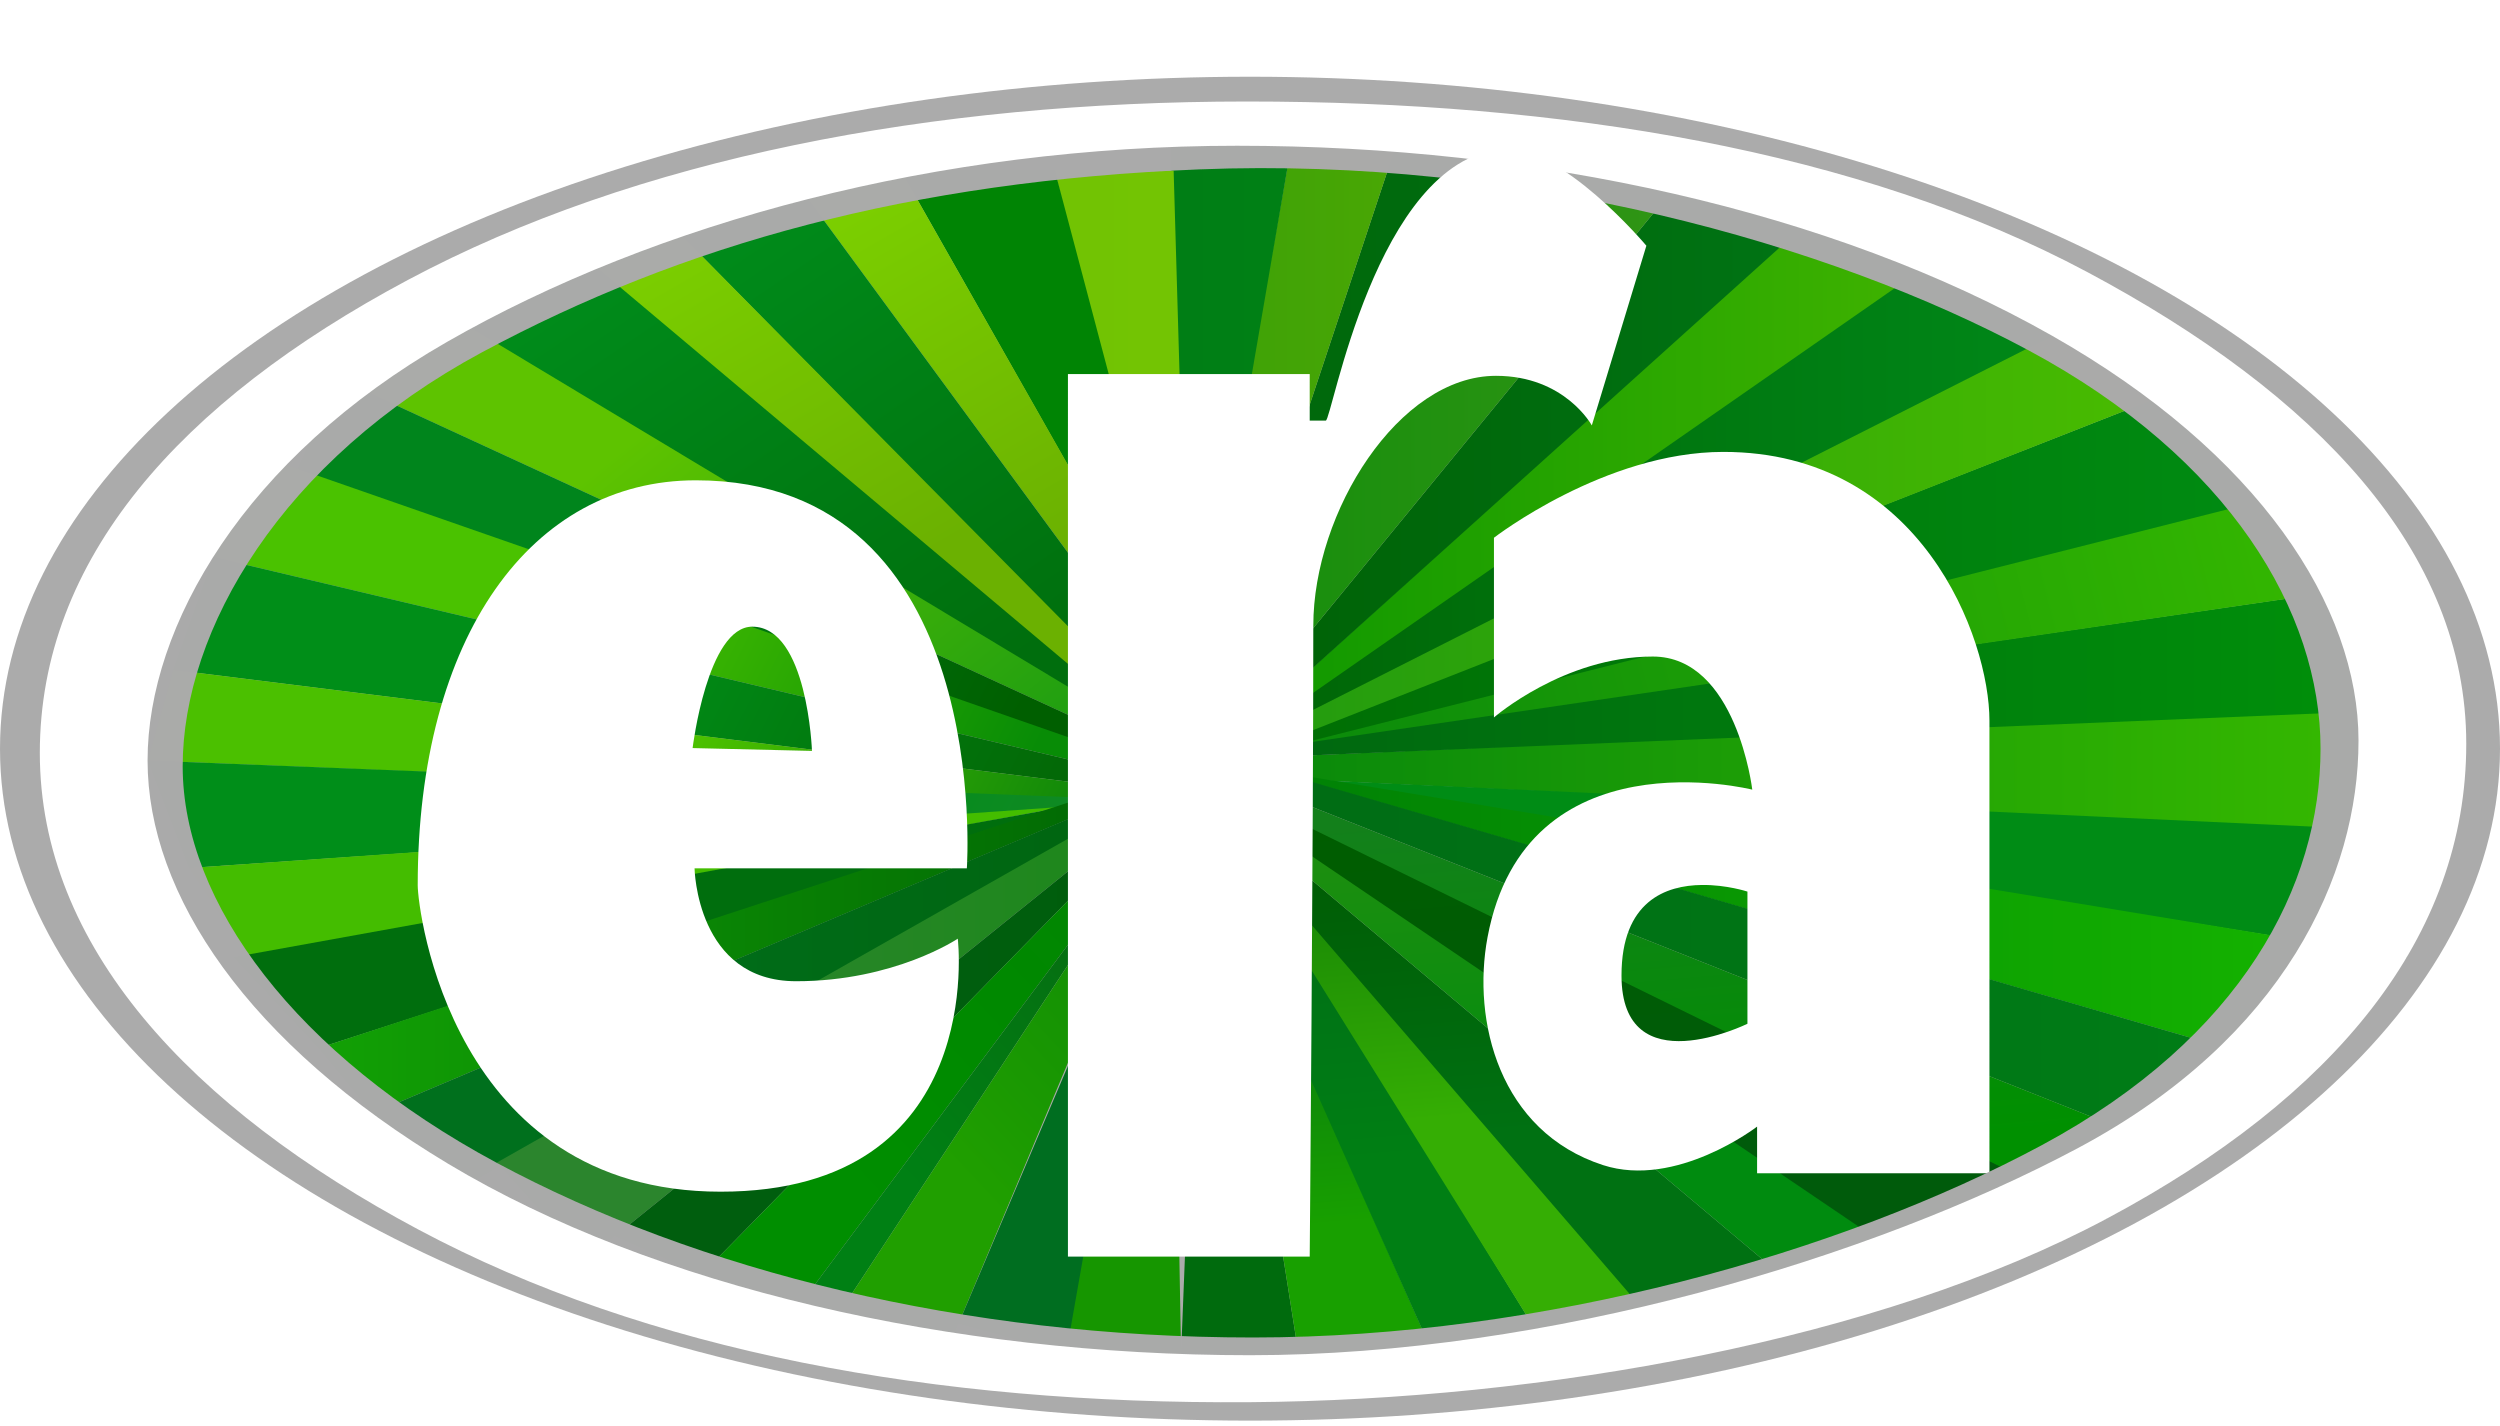 <?xml version="1.0" encoding="UTF-8" standalone="no"?>
<!-- Created with Inkscape (http://www.inkscape.org/) -->

<svg
   width="1072.683"
   height="611.832"
   viewBox="0 0 1072.683 611.832"
   version="1.1"
   id="svg1"
   xml:space="preserve"
   inkscape:export-filename="Zayan (2017).svg"
   inkscape:export-xdpi="96"
   inkscape:export-ydpi="96"
   inkscape:version="1.3.2 (091e20e, 2023-11-25, custom)"
   sodipodi:docname="Era FM (2008).svg"
   xmlns:inkscape="http://www.inkscape.org/namespaces/inkscape"
   xmlns:sodipodi="http://sodipodi.sourceforge.net/DTD/sodipodi-0.dtd"
   xmlns:xlink="http://www.w3.org/1999/xlink"
   xmlns="http://www.w3.org/2000/svg"
   xmlns:svg="http://www.w3.org/2000/svg"><sodipodi:namedview
     id="namedview1"
     pagecolor="#ffffff"
     bordercolor="#999999"
     borderopacity="1"
     inkscape:showpageshadow="2"
     inkscape:pageopacity="0"
     inkscape:pagecheckerboard="0"
     inkscape:deskcolor="#d1d1d1"
     inkscape:document-units="px"
     showguides="true"
     inkscape:zoom="0.51354167"
     inkscape:cx="525.76065"
     inkscape:cy="71.07505"
     inkscape:window-width="1920"
     inkscape:window-height="991"
     inkscape:window-x="-9"
     inkscape:window-y="-9"
     inkscape:window-maximized="1"
     inkscape:current-layer="layer1"
     showgrid="false" /><defs
     id="defs1"><linearGradient
       id="linearGradient222"
       inkscape:collect="always"><stop
         style="stop-color:#009000;stop-opacity:1;"
         offset="0"
         id="stop221" /><stop
         style="stop-color:#13801b;stop-opacity:1;"
         offset="1"
         id="stop222" /></linearGradient><linearGradient
       id="linearGradient220"
       inkscape:collect="always"><stop
         style="stop-color:#005b0b;stop-opacity:1;"
         offset="0"
         id="stop219" /><stop
         style="stop-color:#005d00;stop-opacity:1;"
         offset="1"
         id="stop220" /></linearGradient><linearGradient
       id="linearGradient218"
       inkscape:collect="always"><stop
         style="stop-color:#008b0f;stop-opacity:1;"
         offset="0"
         id="stop217" /><stop
         style="stop-color:#218f0f;stop-opacity:1;"
         offset="1"
         id="stop218" /></linearGradient><linearGradient
       id="linearGradient216"
       inkscape:collect="always"><stop
         style="stop-color:#007112;stop-opacity:1;"
         offset="0"
         id="stop215" /><stop
         style="stop-color:#005600;stop-opacity:1;"
         offset="1"
         id="stop216" /></linearGradient><linearGradient
       id="linearGradient214"
       inkscape:collect="always"><stop
         style="stop-color:#35ae04;stop-opacity:1;"
         offset="0"
         id="stop213" /><stop
         style="stop-color:#087207;stop-opacity:1;"
         offset="1"
         id="stop214" /></linearGradient><linearGradient
       id="linearGradient212"
       inkscape:collect="always"><stop
         style="stop-color:#007f14;stop-opacity:1;"
         offset="0"
         id="stop211" /><stop
         style="stop-color:#006717;stop-opacity:1;"
         offset="1"
         id="stop212" /></linearGradient><linearGradient
       id="linearGradient209"
       inkscape:collect="always"><stop
         style="stop-color:#18a000;stop-opacity:1;"
         offset="0"
         id="stop209" /><stop
         style="stop-color:#006717;stop-opacity:1;"
         offset="1"
         id="stop210" /></linearGradient><linearGradient
       id="linearGradient205"
       inkscape:collect="always"><stop
         style="stop-color:#209f00;stop-opacity:1;"
         offset="0"
         id="stop204" /><stop
         style="stop-color:#007b0a;stop-opacity:1;"
         offset="1"
         id="stop205" /></linearGradient><linearGradient
       id="linearGradient203"
       inkscape:collect="always"><stop
         style="stop-color:#008014;stop-opacity:1;"
         offset="0"
         id="stop202" /><stop
         style="stop-color:#0b5d0e;stop-opacity:1;"
         offset="1"
         id="stop203" /></linearGradient><linearGradient
       id="linearGradient201"
       inkscape:collect="always"><stop
         style="stop-color:#008e00;stop-opacity:1;"
         offset="0"
         id="stop200" /><stop
         style="stop-color:#018201;stop-opacity:1;"
         offset="1"
         id="stop201" /></linearGradient><linearGradient
       id="linearGradient199"
       inkscape:collect="always"><stop
         style="stop-color:#005e0e;stop-opacity:1;"
         offset="0"
         id="stop198" /><stop
         style="stop-color:#005a02;stop-opacity:1;"
         offset="1"
         id="stop199" /></linearGradient><linearGradient
       id="linearGradient197"
       inkscape:collect="always"><stop
         style="stop-color:#2b852d;stop-opacity:1;"
         offset="0"
         id="stop196" /><stop
         style="stop-color:#108a0a;stop-opacity:1;"
         offset="1"
         id="stop197" /></linearGradient><linearGradient
       id="linearGradient195"
       inkscape:collect="always"><stop
         style="stop-color:#00701d;stop-opacity:1;"
         offset="0"
         id="stop194" /><stop
         style="stop-color:#00610b;stop-opacity:1;"
         offset="1"
         id="stop195" /></linearGradient><linearGradient
       id="linearGradient192"
       inkscape:collect="always"><stop
         style="stop-color:#12a005;stop-opacity:1;"
         offset="0"
         id="stop192" /><stop
         style="stop-color:#006504;stop-opacity:1;"
         offset="1"
         id="stop193" /></linearGradient><linearGradient
       id="linearGradient114"
       inkscape:collect="always"><stop
         style="stop-color:#44bd00;stop-opacity:1;"
         offset="0"
         id="stop113" /><stop
         style="stop-color:#0e9e06;stop-opacity:1;"
         offset="1"
         id="stop114" /></linearGradient><linearGradient
       id="linearGradient112"
       inkscape:collect="always"><stop
         style="stop-color:#008e19;stop-opacity:1;"
         offset="0"
         id="stop111" /><stop
         style="stop-color:#1e852d;stop-opacity:1;"
         offset="1"
         id="stop112" /></linearGradient><linearGradient
       id="linearGradient109"
       inkscape:collect="always"><stop
         style="stop-color:#4bc000;stop-opacity:1;"
         offset="0"
         id="stop107" /><stop
         style="stop-color:#00780c;stop-opacity:1;"
         offset="1"
         id="stop109" /></linearGradient><linearGradient
       id="linearGradient105"
       inkscape:collect="always"><stop
         style="stop-color:#008e18;stop-opacity:1;"
         offset="0"
         id="stop103" /><stop
         style="stop-color:#036706;stop-opacity:1;"
         offset="1"
         id="stop105" /></linearGradient><linearGradient
       id="linearGradient101"
       inkscape:collect="always"><stop
         style="stop-color:#4ac200;stop-opacity:1;"
         offset="0"
         id="stop99" /><stop
         style="stop-color:#088c06;stop-opacity:1;"
         offset="1"
         id="stop101" /></linearGradient><linearGradient
       id="linearGradient98"
       inkscape:collect="always"><stop
         style="stop-color:#5ec300;stop-opacity:1;"
         offset="0"
         id="stop97" /><stop
         style="stop-color:#189a13;stop-opacity:1;"
         offset="1"
         id="stop98" /></linearGradient><linearGradient
       id="linearGradient96"
       inkscape:collect="always"><stop
         style="stop-color:#00851c;stop-opacity:1;"
         offset="0"
         id="stop95" /><stop
         style="stop-color:#005f00;stop-opacity:1;"
         offset="1"
         id="stop96" /></linearGradient><linearGradient
       id="linearGradient91"
       inkscape:collect="always"><stop
         style="stop-color:#008d1b;stop-opacity:1;"
         offset="0"
         id="stop92" /><stop
         style="stop-color:#006e0d;stop-opacity:1;"
         offset="1"
         id="stop91" /></linearGradient><linearGradient
       id="linearGradient88"
       inkscape:collect="always"><stop
         style="stop-color:#6bb101;stop-opacity:1;"
         offset="0"
         id="stop89" /><stop
         style="stop-color:#7cd000;stop-opacity:1;"
         offset="1"
         id="stop88" /></linearGradient><linearGradient
       id="linearGradient84"
       inkscape:collect="always"><stop
         style="stop-color:#68b600;stop-opacity:1;"
         offset="0"
         id="stop82" /><stop
         style="stop-color:#75c704;stop-opacity:1;"
         offset="1"
         id="stop84" /></linearGradient><linearGradient
       id="linearGradient80"
       inkscape:collect="always"><stop
         style="stop-color:#006e15;stop-opacity:1;"
         offset="0"
         id="stop78" /><stop
         style="stop-color:#008715;stop-opacity:1;"
         offset="1"
         id="stop80" /></linearGradient><linearGradient
       id="linearGradient77"
       inkscape:collect="always"><stop
         style="stop-color:#1b8f0e;stop-opacity:1;"
         offset="0"
         id="stop76" /><stop
         style="stop-color:#60b300;stop-opacity:1;"
         offset="1"
         id="stop77" /></linearGradient><linearGradient
       id="linearGradient75"
       inkscape:collect="always"><stop
         style="stop-color:#038806;stop-opacity:1;"
         offset="0"
         id="stop74" /><stop
         style="stop-color:#419a1a;stop-opacity:1;"
         offset="1"
         id="stop75" /></linearGradient><linearGradient
       id="linearGradient73"
       inkscape:collect="always"><stop
         style="stop-color:#006307;stop-opacity:1;"
         offset="0"
         id="stop72" /><stop
         style="stop-color:#007213;stop-opacity:1;"
         offset="1"
         id="stop73" /></linearGradient><linearGradient
       id="linearGradient71"
       inkscape:collect="always"><stop
         style="stop-color:#005b00;stop-opacity:1;"
         offset="0"
         id="stop70" /><stop
         style="stop-color:#007d1c;stop-opacity:1;"
         offset="1"
         id="stop71" /></linearGradient><linearGradient
       id="linearGradient69"
       inkscape:collect="always"><stop
         style="stop-color:#008f00;stop-opacity:1;"
         offset="0"
         id="stop68" /><stop
         style="stop-color:#4bb900;stop-opacity:1;"
         offset="1"
         id="stop69" /></linearGradient><linearGradient
       id="linearGradient67"
       inkscape:collect="always"><stop
         style="stop-color:#1d9611;stop-opacity:1;"
         offset="0"
         id="stop66" /><stop
         style="stop-color:#49bc00;stop-opacity:1;"
         offset="1"
         id="stop67" /></linearGradient><linearGradient
       id="linearGradient64"
       inkscape:collect="always"><stop
         style="stop-color:#005c01;stop-opacity:1;"
         offset="0"
         id="stop64" /><stop
         style="stop-color:#008919;stop-opacity:1;"
         offset="1"
         id="stop65" /></linearGradient><linearGradient
       id="linearGradient62"
       inkscape:collect="always"><stop
         style="stop-color:#006d03;stop-opacity:1;"
         offset="0"
         id="stop62" /><stop
         style="stop-color:#008b12;stop-opacity:1;"
         offset="1"
         id="stop63" /></linearGradient><linearGradient
       id="linearGradient59"
       inkscape:collect="always"><stop
         style="stop-color:#005f11;stop-opacity:1;"
         offset="0"
         id="stop58" /><stop
         style="stop-color:#00900a;stop-opacity:1;"
         offset="1"
         id="stop59" /></linearGradient><linearGradient
       id="linearGradient56"
       inkscape:collect="always"><stop
         style="stop-color:#007f0d;stop-opacity:1;"
         offset="0"
         id="stop56" /><stop
         style="stop-color:#36b900;stop-opacity:1;"
         offset="1"
         id="stop57" /></linearGradient><linearGradient
       id="linearGradient54"
       inkscape:collect="always"><stop
         style="stop-color:#006914;stop-opacity:1;"
         offset="0"
         id="stop54" /><stop
         style="stop-color:#007d16;stop-opacity:1;"
         offset="1"
         id="stop55" /></linearGradient><linearGradient
       id="linearGradient6"
       inkscape:collect="always"><stop
         style="stop-color:#008105;stop-opacity:1;"
         offset="0"
         id="stop52" /><stop
         style="stop-color:#15b400;stop-opacity:1;"
         offset="1"
         id="stop53" /></linearGradient><style
       id="style1-9">.cls-1{fill:#92278f;}.cls-2{fill:#2e3192;}.cls-3{fill:#fff;}</style><style
       id="style1-4">.cls-1{fill:url(#linear-gradient);}.cls-2{fill:url(#linear-gradient-2);}.cls-3{fill:url(#linear-gradient-3);}.cls-4{fill:url(#linear-gradient-4);}.cls-5{fill:url(#linear-gradient-5);}.cls-6{fill:url(#linear-gradient-6);}.cls-7{fill:url(#linear-gradient-7);}.cls-8{fill:url(#linear-gradient-8);}.cls-9{fill:url(#linear-gradient-9);}.cls-10{fill:url(#linear-gradient-10);}.cls-11{fill:url(#linear-gradient-11);}.cls-12{fill:url(#linear-gradient-12);}.cls-13{fill:#2e3192;}</style><linearGradient
       inkscape:collect="always"
       xlink:href="#linearGradient6"
       id="linearGradient53"
       x1="973.774"
       y1="630.083"
       x2="1418.406"
       y2="630.083"
       gradientUnits="userSpaceOnUse"
       gradientTransform="translate(0,-20)" /><linearGradient
       inkscape:collect="always"
       xlink:href="#linearGradient54"
       id="linearGradient55"
       x1="883.685"
       y1="574.459"
       x2="1384.669"
       y2="574.459"
       gradientUnits="userSpaceOnUse"
       gradientTransform="translate(0,40)" /><linearGradient
       inkscape:collect="always"
       xlink:href="#linearGradient56"
       id="linearGradient57"
       x1="871.931"
       y1="507.248"
       x2="1437.841"
       y2="507.248"
       gradientUnits="userSpaceOnUse"
       gradientTransform="translate(0,40)" /><linearGradient
       inkscape:collect="always"
       xlink:href="#linearGradient59"
       id="linearGradient58"
       gradientUnits="userSpaceOnUse"
       gradientTransform="translate(0,-26)"
       x1="871.931"
       y1="507.248"
       x2="1437.841"
       y2="507.248" /><linearGradient
       inkscape:collect="always"
       xlink:href="#linearGradient56"
       id="linearGradient60"
       gradientUnits="userSpaceOnUse"
       gradientTransform="rotate(-14.22,1167.352,516.612)"
       x1="871.931"
       y1="507.248"
       x2="1437.841"
       y2="507.248" /><linearGradient
       inkscape:collect="always"
       xlink:href="#linearGradient62"
       id="linearGradient63"
       x1="955.996"
       y1="464.214"
       x2="1384.669"
       y2="464.214"
       gradientUnits="userSpaceOnUse" /><linearGradient
       inkscape:collect="always"
       xlink:href="#linearGradient67"
       id="linearGradient65"
       x1="907.508"
       y1="416.585"
       x2="1348.736"
       y2="416.585"
       gradientUnits="userSpaceOnUse"
       gradientTransform="translate(0,40)" /><linearGradient
       inkscape:collect="always"
       xlink:href="#linearGradient64"
       id="linearGradient66"
       gradientUnits="userSpaceOnUse"
       gradientTransform="translate(-34.824,5.618)"
       x1="907.508"
       y1="416.585"
       x2="1348.736"
       y2="416.585" /><linearGradient
       inkscape:collect="always"
       xlink:href="#linearGradient69"
       id="linearGradient68"
       gradientUnits="userSpaceOnUse"
       gradientTransform="translate(-34.824,-94.382)"
       x1="907.508"
       y1="416.585"
       x2="1348.736"
       y2="416.585" /><linearGradient
       inkscape:collect="always"
       xlink:href="#linearGradient71"
       id="linearGradient70"
       gradientUnits="userSpaceOnUse"
       gradientTransform="translate(-34.824,-194.382)"
       x1="907.508"
       y1="416.585"
       x2="1348.736"
       y2="416.585" /><linearGradient
       inkscape:collect="always"
       xlink:href="#linearGradient75"
       id="linearGradient72"
       gradientUnits="userSpaceOnUse"
       gradientTransform="translate(-89.257,-213.804)"
       x1="907.508"
       y1="416.585"
       x2="1348.736"
       y2="416.585" /><linearGradient
       inkscape:collect="always"
       xlink:href="#linearGradient73"
       id="linearGradient74"
       gradientUnits="userSpaceOnUse"
       gradientTransform="translate(-97.907,-198.856)"
       x1="907.508"
       y1="416.585"
       x2="1348.736"
       y2="416.585" /><linearGradient
       inkscape:collect="always"
       xlink:href="#linearGradient77"
       id="linearGradient76"
       gradientUnits="userSpaceOnUse"
       gradientTransform="translate(-185.402,-203.076)"
       x1="907.508"
       y1="416.585"
       x2="1348.736"
       y2="416.585" /><linearGradient
       inkscape:collect="always"
       xlink:href="#linearGradient80"
       id="linearGradient78"
       gradientUnits="userSpaceOnUse"
       gradientTransform="translate(-261.346,-203.973)"
       x1="907.508"
       y1="416.585"
       x2="1348.736"
       y2="416.585" /><linearGradient
       inkscape:collect="always"
       xlink:href="#linearGradient84"
       id="linearGradient81"
       gradientUnits="userSpaceOnUse"
       gradientTransform="translate(-358.625,-201.164)"
       x1="907.508"
       y1="416.585"
       x2="1348.736"
       y2="416.585" /><linearGradient
       inkscape:collect="always"
       xlink:href="#linearGradient88"
       id="linearGradient89"
       x1="878.097"
       y1="452.236"
       x2="787.76"
       y2="295.984"
       gradientUnits="userSpaceOnUse" /><linearGradient
       inkscape:collect="always"
       xlink:href="#linearGradient91"
       id="linearGradient92"
       x1="694.129"
       y1="325.275"
       x2="835.644"
       y2="533.411"
       gradientUnits="userSpaceOnUse" /><linearGradient
       inkscape:collect="always"
       xlink:href="#linearGradient88"
       id="linearGradient93"
       gradientUnits="userSpaceOnUse"
       x1="878.097"
       y1="452.236"
       x2="787.76"
       y2="295.984"
       gradientTransform="translate(-89.087,20.522)" /><linearGradient
       inkscape:collect="always"
       xlink:href="#linearGradient91"
       id="linearGradient94"
       gradientUnits="userSpaceOnUse"
       x1="694.129"
       y1="325.275"
       x2="835.644"
       y2="533.411"
       gradientTransform="translate(-83.217,38.812)" /><linearGradient
       inkscape:collect="always"
       xlink:href="#linearGradient98"
       id="linearGradient95"
       gradientUnits="userSpaceOnUse"
       gradientTransform="translate(-181.554,110.418)"
       x1="853.78"
       y1="311.506"
       x2="1004.777"
       y2="498.389" /><linearGradient
       inkscape:collect="always"
       xlink:href="#linearGradient96"
       id="linearGradient97"
       gradientUnits="userSpaceOnUse"
       gradientTransform="translate(-202.481,153.338)"
       x1="867.898"
       y1="307.611"
       x2="1047.072"
       y2="398.008" /><linearGradient
       inkscape:collect="always"
       xlink:href="#linearGradient101"
       id="linearGradient99"
       gradientUnits="userSpaceOnUse"
       gradientTransform="translate(-234.611,246.319)"
       x1="867.898"
       y1="307.611"
       x2="1047.072"
       y2="398.008" /><linearGradient
       inkscape:collect="always"
       xlink:href="#linearGradient105"
       id="linearGradient102"
       gradientUnits="userSpaceOnUse"
       gradientTransform="translate(-259.395,344.85)"
       x1="867.898"
       y1="307.611"
       x2="1047.072"
       y2="398.008" /><linearGradient
       inkscape:collect="always"
       xlink:href="#linearGradient109"
       id="linearGradient106"
       gradientUnits="userSpaceOnUse"
       gradientTransform="translate(-259.395,451.914)"
       x1="867.898"
       y1="307.611"
       x2="1047.072"
       y2="398.008" /><linearGradient
       inkscape:collect="always"
       xlink:href="#linearGradient112"
       id="linearGradient110"
       gradientUnits="userSpaceOnUse"
       gradientTransform="translate(-242.357,536.957)"
       x1="867.898"
       y1="307.611"
       x2="1047.072"
       y2="398.008" /><linearGradient
       inkscape:collect="always"
       xlink:href="#linearGradient114"
       id="linearGradient113"
       gradientUnits="userSpaceOnUse"
       gradientTransform="translate(-188.507,617.277)"
       x1="867.898"
       y1="307.611"
       x2="1047.072"
       y2="398.008" /><filter
       style="color-interpolation-filters:sRGB"
       inkscape:label="Drop Shadow"
       id="filter188"
       x="-0.257"
       y="-0.153"
       width="1.545"
       height="1.287"><feFlood
         result="flood"
         in="SourceGraphic"
         flood-opacity="0.259"
         flood-color="rgb(0,0,0)"
         id="feFlood187" /><feGaussianBlur
         result="blur"
         in="SourceGraphic"
         stdDeviation="26.625"
         id="feGaussianBlur187" /><feOffset
         result="offset"
         in="blur"
         dx="7.538"
         dy="-8.769"
         id="feOffset187" /><feComposite
         result="comp1"
         operator="in"
         in="flood"
         in2="offset"
         id="feComposite187" /><feComposite
         result="comp2"
         operator="over"
         in="SourceGraphic"
         in2="comp1"
         id="feComposite188" /></filter><filter
       style="color-interpolation-filters:sRGB"
       inkscape:label="Drop Shadow"
       id="filter190"
       x="-0.294"
       y="-0.235"
       width="1.623"
       height="1.441"><feFlood
         result="flood"
         in="SourceGraphic"
         flood-opacity="0.259"
         flood-color="rgb(0,0,0)"
         id="feFlood188" /><feGaussianBlur
         result="blur"
         in="SourceGraphic"
         stdDeviation="26.625"
         id="feGaussianBlur188" /><feOffset
         result="offset"
         in="blur"
         dx="7.538"
         dy="-8.769"
         id="feOffset188" /><feComposite
         result="comp1"
         operator="in"
         in="flood"
         in2="offset"
         id="feComposite189" /><feComposite
         result="comp2"
         operator="over"
         in="SourceGraphic"
         in2="comp1"
         id="feComposite190" /></filter><filter
       style="color-interpolation-filters:sRGB"
       inkscape:label="Drop Shadow"
       id="filter192"
       x="-0.271"
       y="-0.238"
       width="1.574"
       height="1.447"><feFlood
         result="flood"
         in="SourceGraphic"
         flood-opacity="0.259"
         flood-color="rgb(0,0,0)"
         id="feFlood190" /><feGaussianBlur
         result="blur"
         in="SourceGraphic"
         stdDeviation="26.625"
         id="feGaussianBlur190" /><feOffset
         result="offset"
         in="blur"
         dx="7.538"
         dy="-8.769"
         id="feOffset190" /><feComposite
         result="comp1"
         operator="in"
         in="flood"
         in2="offset"
         id="feComposite191" /><feComposite
         result="comp2"
         operator="over"
         in="SourceGraphic"
         in2="comp1"
         id="feComposite192" /></filter><linearGradient
       inkscape:collect="always"
       xlink:href="#linearGradient192"
       id="linearGradient193"
       x1="562.269"
       y1="679.483"
       x2="919.594"
       y2="679.483"
       gradientUnits="userSpaceOnUse" /><linearGradient
       inkscape:collect="always"
       xlink:href="#linearGradient195"
       id="linearGradient194"
       gradientUnits="userSpaceOnUse"
       x1="562.269"
       y1="679.483"
       x2="919.594"
       y2="679.483"
       gradientTransform="translate(76.426,49.168)" /><linearGradient
       inkscape:collect="always"
       xlink:href="#linearGradient197"
       id="linearGradient196"
       gradientUnits="userSpaceOnUse"
       gradientTransform="translate(151.395,94.685)"
       x1="562.269"
       y1="679.483"
       x2="919.594"
       y2="679.483" /><linearGradient
       inkscape:collect="always"
       xlink:href="#linearGradient199"
       id="linearGradient198"
       gradientUnits="userSpaceOnUse"
       gradientTransform="translate(267.931,136.548)"
       x1="562.269"
       y1="679.483"
       x2="919.594"
       y2="679.483" /><linearGradient
       inkscape:collect="always"
       xlink:href="#linearGradient201"
       id="linearGradient200"
       gradientUnits="userSpaceOnUse"
       gradientTransform="translate(339.158,165.656)"
       x1="472.695"
       y1="592.093"
       x2="661.198"
       y2="416.217" /><linearGradient
       inkscape:collect="always"
       xlink:href="#linearGradient203"
       id="linearGradient202"
       gradientUnits="userSpaceOnUse"
       gradientTransform="translate(398.365,196.928)"
       x1="472.695"
       y1="592.093"
       x2="661.198"
       y2="416.217" /><linearGradient
       inkscape:collect="always"
       xlink:href="#linearGradient205"
       id="linearGradient204"
       gradientUnits="userSpaceOnUse"
       gradientTransform="translate(441.763,216.205)"
       x1="472.695"
       y1="592.093"
       x2="661.198"
       y2="416.217" /><linearGradient
       inkscape:collect="always"
       xlink:href="#linearGradient209"
       id="linearGradient210"
       x1="1061.35"
       y1="736.384"
       x2="1047.674"
       y2="579.092"
       gradientUnits="userSpaceOnUse" /><linearGradient
       inkscape:collect="always"
       xlink:href="#linearGradient212"
       id="linearGradient211"
       gradientUnits="userSpaceOnUse"
       x1="1061.35"
       y1="736.384"
       x2="1047.674"
       y2="579.092"
       gradientTransform="translate(94.931,-34.093)" /><linearGradient
       inkscape:collect="always"
       xlink:href="#linearGradient214"
       id="linearGradient213"
       gradientUnits="userSpaceOnUse"
       gradientTransform="translate(206.675,-59.407)"
       x1="1061.35"
       y1="736.384"
       x2="1047.674"
       y2="579.092" /><linearGradient
       inkscape:collect="always"
       xlink:href="#linearGradient216"
       id="linearGradient215"
       gradientUnits="userSpaceOnUse"
       gradientTransform="translate(308.324,-59.407)"
       x1="1061.35"
       y1="736.384"
       x2="1047.674"
       y2="579.092" /><linearGradient
       inkscape:collect="always"
       xlink:href="#linearGradient218"
       id="linearGradient217"
       gradientUnits="userSpaceOnUse"
       gradientTransform="translate(407.072,-59.407)"
       x1="1061.35"
       y1="736.384"
       x2="1047.674"
       y2="579.092" /><linearGradient
       inkscape:collect="always"
       xlink:href="#linearGradient220"
       id="linearGradient219"
       gradientUnits="userSpaceOnUse"
       gradientTransform="translate(529.2,-59.407)"
       x1="1061.35"
       y1="736.384"
       x2="1047.674"
       y2="579.092" /><linearGradient
       inkscape:collect="always"
       xlink:href="#linearGradient222"
       id="linearGradient221"
       gradientUnits="userSpaceOnUse"
       gradientTransform="translate(529.2,-59.407)"
       x1="1061.35"
       y1="736.384"
       x2="1047.674"
       y2="579.092" /></defs><g
     inkscape:label="Layer 1"
     inkscape:groupmode="layer"
     id="layer1"
     transform="translate(-280.025,-386.15)"><g
       id="g222"
       transform="translate(-141.223,169.201)"><ellipse
         style="display:inline;opacity:1;fill:#aaaaaa;fill-opacity:0.992;stroke:none;stroke-width:14.422;stroke-linecap:round;stroke-linejoin:round;stroke-dasharray:none;stroke-opacity:1"
         id="path54"
         cx="957.59"
         cy="538.184"
         rx="536.341"
         ry="288.316" /><g
         id="g101"
         style="display:inline"><path
           style="opacity:1;fill:url(#linearGradient57);stroke:none;stroke-width:2;stroke-linecap:round;stroke-linejoin:round;stroke-dasharray:none;stroke-opacity:1"
           d="M 1437.841,573.988 1436.475,520.507 871.931,546.098 Z"
           id="path3"
           sodipodi:nodetypes="cccc" /><path
           style="opacity:1;fill:#008c15;fill-opacity:1;stroke:none;stroke-width:2;stroke-linecap:round;stroke-linejoin:round;stroke-dasharray:none;stroke-opacity:1"
           d="m 1453.916,627.66 10.01,-53.673 -490.153,-22.871 z"
           id="path4"
           sodipodi:nodetypes="cccc" /><path
           style="opacity:1;fill:url(#linearGradient53);stroke:none;stroke-width:2;stroke-linecap:round;stroke-linejoin:round;stroke-dasharray:none;stroke-opacity:1"
           d="m 1418.406,621.992 -33.737,47.057 -419.657,-121.802 z"
           id="path5"
           sodipodi:nodetypes="cccc" /><path
           style="opacity:1;fill:url(#linearGradient55);stroke:none;stroke-width:2;stroke-linecap:round;stroke-linejoin:round;stroke-dasharray:none;stroke-opacity:1"
           d="m 1384.669,669.049 -32.547,40.39 -468.436,-186.231 z"
           id="path6"
           sodipodi:nodetypes="cccc" /><path
           style="opacity:1;fill:url(#linearGradient58);stroke:none;stroke-width:2;stroke-linecap:round;stroke-linejoin:round;stroke-dasharray:none;stroke-opacity:1"
           d="m 1477.455,520.507 -15.528,-55.378 -538.437,78.433 z"
           id="path57"
           sodipodi:nodetypes="cccc" /><path
           style="opacity:1;fill:url(#linearGradient60);stroke:none;stroke-width:2;stroke-linecap:round;stroke-linejoin:round;stroke-dasharray:none;stroke-opacity:1"
           d="M 1433.114,469.36 1418.406,423.766 967.937,537.678 Z"
           id="path59"
           sodipodi:nodetypes="cccc" /><path
           style="opacity:1;fill:url(#linearGradient63);stroke:none;stroke-width:40;stroke-linecap:round;stroke-linejoin:round;stroke-dasharray:none;stroke-opacity:1"
           d="m 1400.128,429.654 -51.392,-42.679 -399.387,156.587 z"
           id="path62"
           sodipodi:nodetypes="cccc" /><path
           style="opacity:1;fill:url(#linearGradient65);stroke:none;stroke-width:40;stroke-linecap:round;stroke-linejoin:round;stroke-dasharray:none;stroke-opacity:1"
           d="m 1348.736,386.976 -34.824,-34.382 -406.404,207.983 z"
           id="path63"
           sodipodi:nodetypes="cccc" /><path
           style="opacity:1;fill:url(#linearGradient66);stroke:none;stroke-width:40;stroke-linecap:round;stroke-linejoin:round;stroke-dasharray:none;stroke-opacity:1"
           d="m 1325.16,349.253 -59.453,-30.343 -358.2,241.666 z"
           id="path65"
           sodipodi:nodetypes="cccc" /><path
           style="opacity:1;fill:url(#linearGradient68);stroke:none;stroke-width:40;stroke-linecap:round;stroke-linejoin:round;stroke-dasharray:none;stroke-opacity:1"
           d="M 1254.883,326.214 1211.131,298.387 931.82,551.011 Z"
           id="path67"
           sodipodi:nodetypes="cccc" /><path
           style="display:inline;opacity:1;fill:url(#linearGradient70);stroke:none;stroke-width:40;stroke-linecap:round;stroke-linejoin:round;stroke-dasharray:none;stroke-opacity:1"
           d="M 1200.526,309.041 1146.093,289.619 931.82,551.011 Z"
           id="path69"
           sodipodi:nodetypes="cccc" /><path
           style="display:inline;opacity:1;fill:url(#linearGradient72);stroke:none;stroke-width:40;stroke-linecap:round;stroke-linejoin:round;stroke-dasharray:none;stroke-opacity:1"
           d="M 1146.093,289.619 1074.823,268.101 931.82,551.011 Z"
           id="path71"
           sodipodi:nodetypes="cccc" /><path
           style="opacity:1;fill:url(#linearGradient74);stroke:none;stroke-width:40;stroke-linecap:round;stroke-linejoin:round;stroke-dasharray:none;stroke-opacity:1"
           d="m 1066.704,284.165 -47.367,-2.117 -95.848,288.042 z"
           id="path73"
           sodipodi:nodetypes="cccc" /><path
           style="opacity:1;fill:url(#linearGradient76);stroke:none;stroke-width:40;stroke-linecap:round;stroke-linejoin:round;stroke-dasharray:none;stroke-opacity:1"
           d="m 1019.337,282.047 -44.006,-2.809 -51.841,290.851 z"
           id="path75"
           sodipodi:nodetypes="cccc" /><path
           style="opacity:1;fill:url(#linearGradient78);stroke:none;stroke-width:40;stroke-linecap:round;stroke-linejoin:round;stroke-dasharray:none;stroke-opacity:1"
           d="m 975.331,279.238 h -51.841 l 8.331,252.219 z"
           id="path77"
           sodipodi:nodetypes="cccc" /><path
           style="opacity:1;fill:url(#linearGradient81);stroke:none;stroke-width:40;stroke-linecap:round;stroke-linejoin:round;stroke-dasharray:none;stroke-opacity:1"
           d="m 924.822,290.13 -51.108,-0.511 58.107,241.838 z"
           id="path80"
           sodipodi:nodetypes="cccc" /><path
           style="opacity:1;fill:#008404;fill-opacity:1;stroke:none;stroke-width:40;stroke-linecap:round;stroke-linejoin:round;stroke-dasharray:none;stroke-opacity:1"
           d="m 873.714,289.619 h -66.207 l 124.314,219.45 z"
           id="path84"
           sodipodi:nodetypes="cccc" /><path
           style="opacity:1;fill:url(#linearGradient89);stroke:none;stroke-width:40;stroke-linecap:round;stroke-linejoin:round;stroke-dasharray:none;stroke-opacity:1"
           d="m 807.507,289.619 -39.494,12.729 205.762,280.16 z"
           id="path88"
           sodipodi:nodetypes="cccc" /><path
           style="opacity:1;fill:url(#linearGradient92);stroke:none;stroke-width:40;stroke-linecap:round;stroke-linejoin:round;stroke-dasharray:none;stroke-opacity:1"
           d="m 768.012,302.348 -62.474,7.385 268.236,272.775 z"
           id="path89"
           sodipodi:nodetypes="cccc" /><path
           style="opacity:1;fill:url(#linearGradient93);stroke:none;stroke-width:40;stroke-linecap:round;stroke-linejoin:round;stroke-dasharray:none;stroke-opacity:1"
           d="m 705.538,309.733 -33.312,24.678 309.824,254.979 z"
           id="path92"
           sodipodi:nodetypes="cccc" /><path
           style="opacity:1;fill:url(#linearGradient94);stroke:none;stroke-width:40;stroke-linecap:round;stroke-linejoin:round;stroke-dasharray:none;stroke-opacity:1"
           d="m 657.839,315.37 -42.821,37.224 334.331,207.983 z"
           id="path93"
           sodipodi:nodetypes="cccc" /><path
           style="opacity:1;fill:url(#linearGradient95);stroke:none;stroke-width:40;stroke-linecap:round;stroke-linejoin:round;stroke-dasharray:none;stroke-opacity:1"
           d="m 615.018,352.594 -48.682,26.819 398.675,183.622 z"
           id="path94"
           sodipodi:nodetypes="cccc" /><path
           style="opacity:1;fill:url(#linearGradient97);stroke:none;stroke-width:40;stroke-linecap:round;stroke-linejoin:round;stroke-dasharray:none;stroke-opacity:1"
           d="m 566.337,379.412 -18.492,40.903 417.167,142.72 z"
           id="path96"
           sodipodi:nodetypes="cccc" /><path
           style="opacity:1;fill:url(#linearGradient99);stroke:none;stroke-width:40;stroke-linecap:round;stroke-linejoin:round;stroke-dasharray:none;stroke-opacity:1"
           d="m 527.392,410.539 -14.696,45.433 452.315,107.064 z"
           id="path98"
           sodipodi:nodetypes="cccc" /><path
           style="opacity:1;fill:url(#linearGradient102);stroke:none;stroke-width:40;stroke-linecap:round;stroke-linejoin:round;stroke-dasharray:none;stroke-opacity:1"
           d="m 512.696,455.971 -17.212,48.374 469.527,58.689 z"
           id="path101"
           sodipodi:nodetypes="cccc" /><path
           style="opacity:1;fill:url(#linearGradient106);stroke:none;stroke-width:40;stroke-linecap:round;stroke-linejoin:round;stroke-dasharray:none;stroke-opacity:1"
           d="m 495.484,504.346 -10.917,38.907 480.444,19.782 z"
           id="path105"
           sodipodi:nodetypes="cccc" /><path
           style="opacity:1;fill:url(#linearGradient110);stroke:none;stroke-width:40;stroke-linecap:round;stroke-linejoin:round;stroke-dasharray:none;stroke-opacity:1"
           d="m 484.567,543.253 17.727,46.136 418.295,-28.812 z"
           id="path109"
           sodipodi:nodetypes="cccc" /><path
           style="display:inline;opacity:1;fill:url(#linearGradient113);stroke:none;stroke-width:40;stroke-linecap:round;stroke-linejoin:round;stroke-dasharray:none;stroke-opacity:1"
           d="m 502.294,589.389 25.623,38.272 350.785,-64.625 z"
           id="path112"
           sodipodi:nodetypes="cccc" /><path
           style="opacity:1;fill:#006e0d;fill-opacity:1;stroke:none;stroke-width:40;stroke-linecap:round;stroke-linejoin:round;stroke-dasharray:none;stroke-opacity:1"
           d="m 521.377,627.66 36.511,39.021 320.814,-103.646 z"
           id="path114"
           sodipodi:nodetypes="cccc" /><path
           style="opacity:1;fill:url(#linearGradient193);stroke:none;stroke-width:40;stroke-linecap:round;stroke-linejoin:round;stroke-dasharray:none;stroke-opacity:1"
           d="m 557.888,666.681 23.115,28.026 373.708,-158.014 z"
           id="path192"
           sodipodi:nodetypes="cccc" /><path
           style="opacity:1;fill:url(#linearGradient194);stroke:none;stroke-width:40;stroke-linecap:round;stroke-linejoin:round;stroke-dasharray:none;stroke-opacity:1"
           d="m 581.002,694.707 34.016,34.563 323.131,-185.708 z"
           id="path193"
           sodipodi:nodetypes="cccc" /><path
           style="opacity:1;fill:url(#linearGradient196);stroke:none;stroke-width:40;stroke-linecap:round;stroke-linejoin:round;stroke-dasharray:none;stroke-opacity:1"
           d="m 634.313,715.848 37.912,41.901 265.923,-214.187 z"
           id="path195"
           sodipodi:nodetypes="cccc" /><path
           style="opacity:1;fill:url(#linearGradient198);stroke:none;stroke-width:40;stroke-linecap:round;stroke-linejoin:round;stroke-dasharray:none;stroke-opacity:1"
           d="m 685.072,747.402 37.089,16.534 215.988,-220.374 z"
           id="path197"
           sodipodi:nodetypes="cccc" /><path
           style="opacity:1;fill:url(#linearGradient200);stroke:none;stroke-width:40;stroke-linecap:round;stroke-linejoin:round;stroke-dasharray:none;stroke-opacity:1"
           d="m 722.161,763.936 37.415,19.371 178.573,-239.745 z"
           id="path199"
           sodipodi:nodetypes="cccc" /><path
           style="opacity:1;fill:url(#linearGradient202);stroke:none;stroke-width:40;stroke-linecap:round;stroke-linejoin:round;stroke-dasharray:none;stroke-opacity:1"
           d="m 759.576,783.307 h 19.771 l 148.669,-226.141 z"
           id="path201"
           sodipodi:nodetypes="cccc" /><path
           style="opacity:1;fill:url(#linearGradient204);stroke:none;stroke-width:40;stroke-linecap:round;stroke-linejoin:round;stroke-dasharray:none;stroke-opacity:1"
           d="m 779.347,783.307 47.791,14.458 100.878,-240.598 z"
           id="path203"
           sodipodi:nodetypes="cccc" /><path
           style="opacity:1;fill:#006e20;fill-opacity:1;stroke:none;stroke-width:40;stroke-linecap:round;stroke-linejoin:round;stroke-dasharray:none;stroke-opacity:1"
           d="m 832.516,784.938 46.186,12.827 53.119,-246.754 z"
           id="path205"
           sodipodi:nodetypes="cccc" /><path
           style="opacity:1;fill:#169600;fill-opacity:1;stroke:none;stroke-width:40;stroke-linecap:round;stroke-linejoin:round;stroke-dasharray:none;stroke-opacity:1"
           d="m 878.702,797.765 h 49.314 l -4.526,-254.203 z"
           id="path207"
           sodipodi:nodetypes="cccc" /><path
           style="opacity:1;fill:#006b0d;fill-opacity:1;stroke:none;stroke-width:40;stroke-linecap:round;stroke-linejoin:round;stroke-dasharray:none;stroke-opacity:1"
           d="m 928.016,797.765 h 50.376 L 938.149,543.562 Z"
           id="path208"
           sodipodi:nodetypes="cccc" /><path
           style="opacity:1;fill:url(#linearGradient210);stroke:none;stroke-width:40;stroke-linecap:round;stroke-linejoin:round;stroke-dasharray:none;stroke-opacity:1"
           d="m 978.392,797.765 59.995,5.163 -92.351,-209.546 z"
           id="path209"
           sodipodi:nodetypes="cccc" /><path
           style="opacity:1;fill:url(#linearGradient211);stroke:none;stroke-width:40;stroke-linecap:round;stroke-linejoin:round;stroke-dasharray:none;stroke-opacity:1"
           d="M 1038.386,802.928 1079.821,787.143 902.767,498.677 Z"
           id="path210"
           sodipodi:nodetypes="cccc" /><path
           style="opacity:1;fill:url(#linearGradient213);stroke:none;stroke-width:40;stroke-linecap:round;stroke-linejoin:round;stroke-dasharray:none;stroke-opacity:1"
           d="m 1079.821,787.143 54.356,-3.836 -213.588,-251.85 z"
           id="path212"
           sodipodi:nodetypes="cccc" /><path
           style="opacity:1;fill:url(#linearGradient215);stroke:none;stroke-width:40;stroke-linecap:round;stroke-linejoin:round;stroke-dasharray:none;stroke-opacity:1"
           d="M 1125.353,777.808 1183.265,762.181 923.49,543.562 Z"
           id="path214"
           sodipodi:nodetypes="cccc" /><path
           style="opacity:1;fill:url(#linearGradient217);stroke:none;stroke-width:40;stroke-linecap:round;stroke-linejoin:round;stroke-dasharray:none;stroke-opacity:1"
           d="m 1183.265,762.181 79.276,1.755 -339.051,-220.374 z"
           id="path216"
           sodipodi:nodetypes="cccc" /><path
           style="opacity:1;fill:url(#linearGradient219);stroke:none;stroke-width:40;stroke-linecap:round;stroke-linejoin:round;stroke-dasharray:none;stroke-opacity:1"
           d="m 1240.16,757.749 85.053,-17.918 -415.837,-206.141 z"
           id="path218"
           sodipodi:nodetypes="cccc" /><path
           style="opacity:1;fill:url(#linearGradient221);stroke:none;stroke-width:40;stroke-linecap:round;stroke-linejoin:round;stroke-dasharray:none;stroke-opacity:1"
           d="M 1284.412,719.897 1352.121,709.439 883.685,523.208 Z"
           id="path220"
           sodipodi:nodetypes="cccc" /></g><path
         id="path116"
         style="display:inline;opacity:1;fill:#ffffff;fill-opacity:1;stroke:none;stroke-width:40;stroke-linecap:round;stroke-linejoin:round;stroke-dasharray:none;stroke-opacity:1;filter:url(#filter190)"
         d="m 1153.172,419.617 c -50.873,0 -98.449,36.832 -98.449,36.832 v 77.107 c 0,0 30.055,-26.135 68.156,-26.135 35.914,0 42.686,57.115 42.686,57.115 0,0 -97.145,-24.536 -113.596,63.34 -6.723,35.913 5.079,83.319 49.568,97.762 31.383,10.188 66.092,-16.523 66.092,-16.523 v 20.027 h 99.697 V 534.969 c 0,-35.256 -29.168,-115.352 -114.154,-115.352 z m -9.191,185.818 c 10.59,-0.11 19.508,2.84 19.508,2.84 v 56.715 c 0,0 -54.035,26.59 -54.035,-20.689 0,-32.004 19.049,-38.704 34.527,-38.865 z"
         sodipodi:nodetypes="sccscsscccsssccss" /><path
         style="color:#000000;display:inline;opacity:1;fill:#aaaaaa;fill-opacity:0.992;stroke-linecap:round;stroke-linejoin:round;-inkscape-stroke:none"
         d="m 957.59,260.502 c -129.975,0 -254.628,27.442 -348.412,77.857 -93.784,50.416 -150.926,121.627 -150.926,199.82 0,78.193 57.141,149.405 150.926,199.82 93.523,50.275 218.166,80.439 348.412,80.439 130.246,0 254.89,-30.165 348.412,-80.439 93.784,-50.416 150.924,-121.627 150.924,-199.82 0,-78.193 -57.14,-149.405 -150.924,-199.82 -93.784,-50.416 -218.437,-77.857 -348.412,-77.857 z m -21.558,29.117 c 136.868,-5.455 269.848,31.544 355.85,77.776 86.002,46.232 125.044,112.297 125.044,170.784 0,58.487 -33.535,123.864 -119.536,170.096 -86.263,46.373 -214.486,82.555 -338.495,82.555 -124.01,0 -238.317,-28.609 -324.581,-74.981 C 548.312,669.617 499.631,604.24 499.631,545.753 c 0,-58.487 42.485,-131.437 128.486,-177.669 86.002,-46.232 183.733,-73.516 307.915,-78.465 z"
         id="ellipse5"
         sodipodi:nodetypes="ssssssssssssssssss" /><path
         style="color:#000000;display:inline;opacity:1;fill:#ffffff;fill-opacity:1;stroke-width:1.016;stroke-linecap:round;stroke-linejoin:round;-inkscape-stroke:none"
         d="m 956.207,260.503 c -135.26,0 -261.963,24.276 -359.998,76.592 -98.035,52.315 -157.875,120.028 -157.875,202.898 0,82.87 64.404,152.213 162.439,204.528 98.035,52.315 221.561,75.065 356.817,74.068 125.116,-0.922 269.588,-26.443 367.623,-78.758 98.035,-52.315 154.242,-120.881 154.242,-203.751 0,-82.87 -64.507,-150.052 -162.542,-202.367 -98.035,-52.315 -225.446,-73.21 -360.706,-73.21 z m -4.15,18.983 c 128.081,0 254.911,27.707 349.7,81.523 88.652,50.332 131.464,116.107 131.464,173.767 0,57.66 -32.058,127.656 -120.234,174.71 -88.175,47.054 -227.316,88.952 -355.397,88.952 -128.081,0 -255.812,-29.183 -343.988,-82.106 C 527.908,664.899 484.567,600.913 484.567,543.253 c 0,-57.66 41.795,-129.908 128.504,-179.612 89.48,-51.292 210.904,-84.154 338.985,-84.154 z"
         id="ellipse54"
         sodipodi:nodetypes="ssssssssssssssssss" /><path
         style="display:inline;opacity:1;fill:#ffffff;fill-opacity:1;stroke:none;stroke-width:40;stroke-linecap:round;stroke-linejoin:round;stroke-dasharray:none;stroke-opacity:1;filter:url(#filter188)"
         d="m 871.931,764.88 h 103.746 c 0,0 1.539,-179.129 1.539,-270.696 0,-48.754 36.657,-107.209 78.375,-107.209 29.578,0 41.127,21.282 41.127,21.282 l 23.408,-77.108 c 0,0 -36.828,-43.932 -62.286,-41.427 -53.942,5.307 -72.646,116.469 -75.268,116.469 h -6.895 V 386.227 h -103.746 z"
         id="path60"
         sodipodi:nodetypes="ccssccsscccc" /><path
         id="path115"
         style="display:inline;opacity:1;fill:#ffffff;fill-opacity:1;stroke:none;stroke-width:40;stroke-linecap:round;stroke-linejoin:round;stroke-dasharray:none;stroke-opacity:1;filter:url(#filter192)"
         d="m 712.211,431.805 c -70.261,0 -119.27,66.757 -119.27,173.793 0,10.316 14.456,131.441 129.979,131.441 114.827,0 101.746,-108.561 101.746,-108.561 0,0 -27.112,18.256 -69.371,18.256 -42.797,0 -43.57,-48.438 -43.57,-48.438 h 116.836 c 0,0 11.731,-166.492 -116.35,-166.492 z m 24.34,62.799 c 23.665,0.126 25.559,53.307 25.559,53.307 l -51.219,-1.217 c 0,0 6.305,-52.193 25.66,-52.09 z" /></g></g><style
     type="text/css"
     id="style1">
	.st0{fill:#FFCC07;}
	.st1{fill:url(#SVGID_1_);}
	.st2{fill:url(#SVGID_2_);}
	.st3{fill:url(#SVGID_3_);}
	.st4{fill:url(#SVGID_4_);}
	.st5{fill:#FFFFFF;}
</style><style
     type="text/css"
     id="style1-3">
	.st0{fill-rule:evenodd;clip-rule:evenodd;fill:#FF0808;}
</style><style
     type="text/css"
     id="style2">.st2{fill:#fff}</style></svg>
